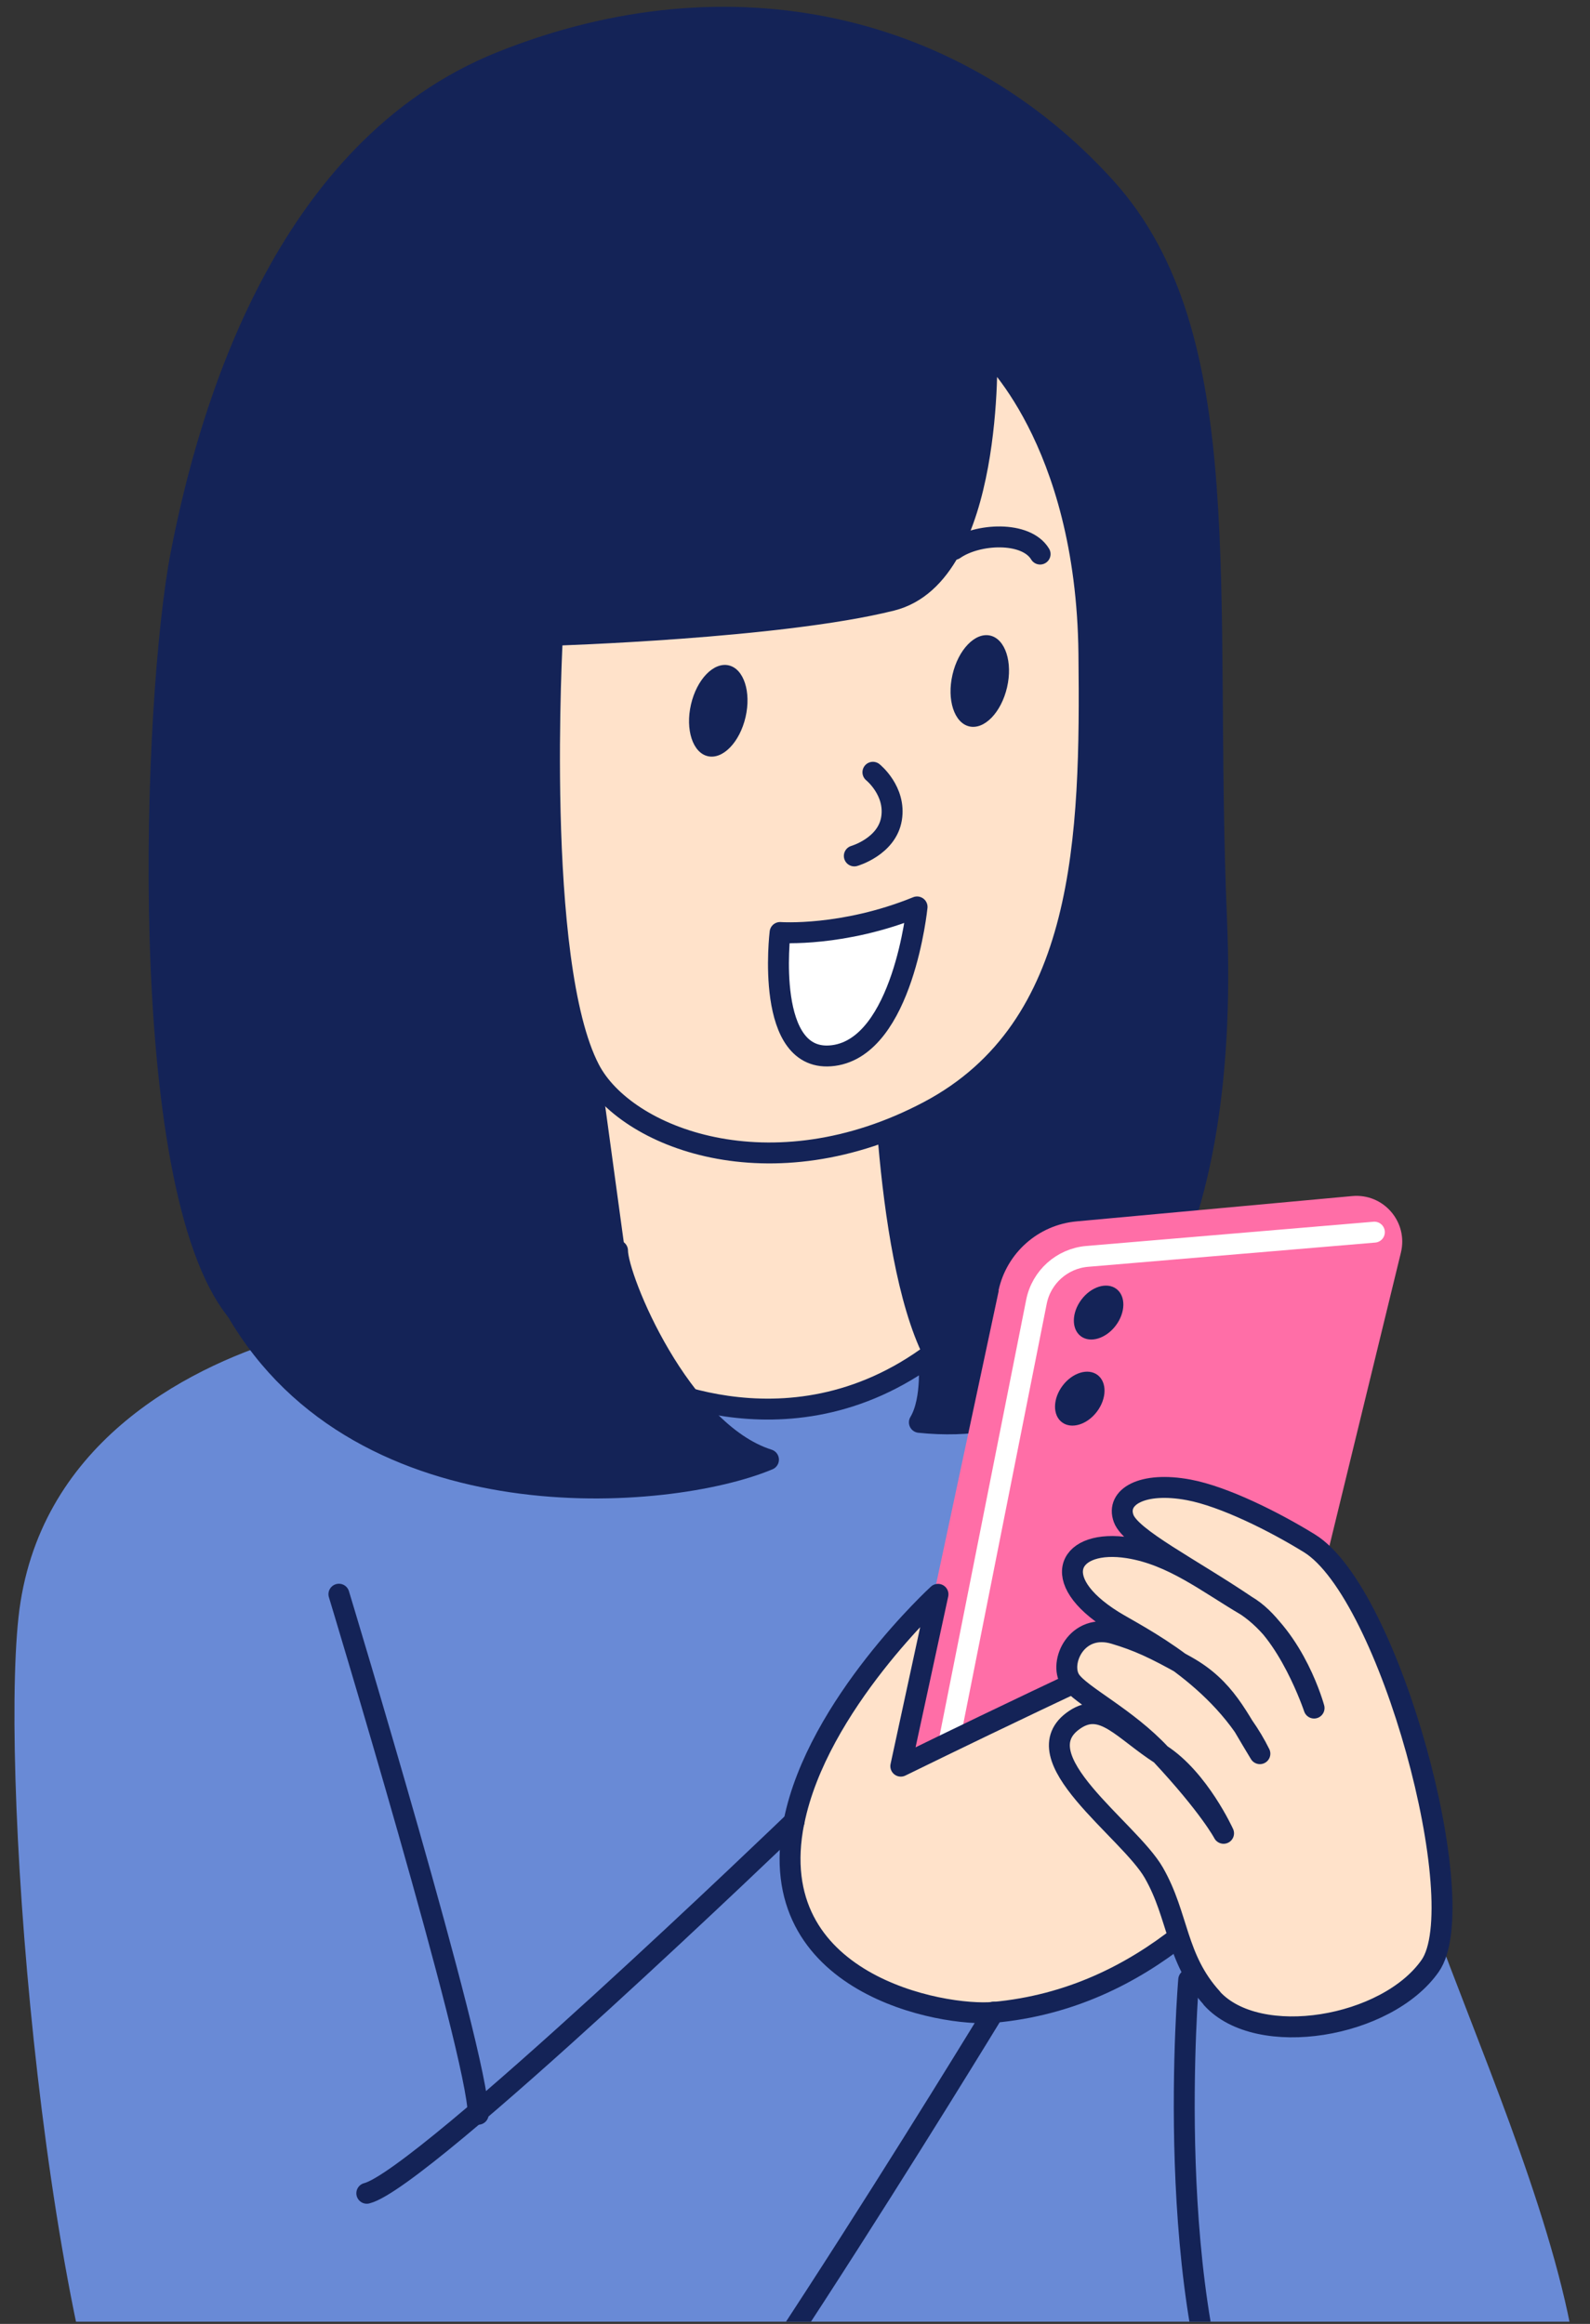 <?xml version="1.0" encoding="UTF-8"?><svg id="a" xmlns="http://www.w3.org/2000/svg" width="130" height="190" xmlns:xlink="http://www.w3.org/1999/xlink" viewBox="0 0 130 190"><rect x="0" y="0" width="130" height="190" fill="#333333" stroke="none"/><defs><style>.c{stroke:#fff;}.c,.d,.e,.f,.g{stroke-linecap:round;stroke-linejoin:round;stroke-width:1.71px;}.c,.h,.g{fill:none;}.d{fill:#ffe2ca;}.d,.e,.f,.g{stroke:#142357;}.i{clip-path:url(#b);}.e{fill:#fff;}.j,.f{fill:#142357;}.k{fill:#ff6ea7;}.l{fill:#698ad6;}</style><clipPath id="b"><rect class="h" x="-18.33" y="-10.67" width="176.43" height="200.49"/></clipPath></defs><g class="i"><g><path class="l" d="M23.15,109.46c-8.06,2.47-20.12,8.73-21.64,22.78s2.28,60.75,10.25,75.18c7.97,14.43,12.53,14.05,14.43,14.05s65.68-3.42,69.48-4.94c3.8-1.52,6.07-14.43,6.07-14.43,0,0,6.07,12.15,21.64,6.07,15.57-6.07-4.56-42.9-8.35-57.71-3.8-14.81-10.25-31.51-11.77-35.69-1.52-4.18-61.51-11.01-80.11-5.32Z"/><path class="f" d="M67.2,104.9c6.45,3.04,8.73,6.07,8.73,6.07,0,0,.38,3.42-.76,5.32,16.33,1.71,25.44-14.05,24.3-41-1.14-26.96,1.9-47.84-9.11-59.99C78.44,2.15,59.98-2.54,41,5.05c-17.74,7.1-23.92,28.48-26.2,40.25-2.28,11.77-3.8,51.64,4.56,61.89,8.35,10.25,26.96,12.53,31.51,12.91,4.56,.38,2.28-4.18,2.28-4.18l14.05-11.01Z"/><g><path class="k" d="M81.66,105.52l-11.06,51.83c-.54,2.55,1.62,4.87,4.2,4.49l21.38-3.09c2.9-.42,5.26-2.56,5.95-5.41l12.41-50.93c.61-2.5-1.42-4.86-3.99-4.62l-22.54,2.07c-3.13,.29-5.71,2.58-6.37,5.65Z"/><path class="c" d="M74.41,158.44l10.33-52c.4-2.03,2.1-3.55,4.16-3.72l23.47-1.98"/><ellipse class="j" cx="89.82" cy="107.31" rx="2.42" ry="1.76" transform="translate(-49.93 114.54) rotate(-53.03)"/><ellipse class="j" cx="88.28" cy="114.34" rx="2.42" ry="1.76" transform="translate(-56.16 116.12) rotate(-53.03)"/></g><path class="d" d="M48.21,87.44l3.42,25.06s12.53,7.21,24.68-1.9c-4.18-8.35-4.18-28.1-4.18-28.1l-23.92,4.94Z"/><path class="d" d="M45.17,51.94s-1.52,26.77,3.04,35.5c2.92,5.6,14.81,10.25,27.72,3.42,12.91-6.83,13.26-22.4,13.1-37.4-.19-17.65-8.35-24.87-8.35-24.87,0,0,.62,18.4-7.78,20.5-9.11,2.28-27.72,2.85-27.72,2.85Z"/><path class="f" d="M50.49,102.25c0,2.28,5.13,14.81,12.34,17.09-8.16,3.42-33.22,5.51-43.47-12.15-6.69-11.53,31.13-4.94,31.13-4.94Z"/><path class="e" d="M63.78,76.24s5.13,.38,11.2-2.09c0,0-1.14,11.39-6.83,12.15s-4.37-10.06-4.37-10.06Z"/><path class="g" d="M71.37,63.14s1.9,1.52,1.52,3.8c-.38,2.28-3.04,3.04-3.04,3.04"/><ellipse class="j" cx="58.72" cy="58.12" rx="3.81" ry="2.29" transform="translate(-11.09 102.29) rotate(-77.03)"/><ellipse class="j" cx="80.1" cy="55.67" rx="3.81" ry="2.29" transform="translate(7.88 121.24) rotate(-77.03)"/><path class="g" d="M78.02,44.92c1.9-1.33,5.88-1.52,7.02,.38"/><path class="d" d="M64.92,148.95c1.91-9.57,11.77-18.6,11.77-18.6l-3.04,14.05s20.88-10.25,25.44-11.77c4.56-1.52,11.39,9.49,6.83,15.57-4.56,6.07-12.15,15.19-24.68,16.33-4.16,.38-18.98-2.28-16.33-15.57Z"/><path class="d" d="M99.09,163.37c-2.97-3.27-2.72-6.71-4.75-10.25-2.02-3.54-11.01-9.49-6.45-12.53,2.28-1.52,3.91,.84,7.02,2.85,3.12,2.01,5.13,6.45,5.13,6.45,0,0-1.12-2.15-5.13-6.45-2.8-3.02-6.57-4.82-7.4-6.07-.95-1.42,.5-4.73,3.61-3.8,1.9,.57,3.22,1.16,5.88,2.66,3.19,1.79,4.18,4.18,6.01,7.15-3.16-6.39-10-9.62-12.01-10.87-5.44-3.4-3.59-6.72,1.25-5.96,3.61,.57,6.45,2.85,9.68,4.75,3.39,1.99,5.51,8.35,5.51,8.35,0,0-1.51-5.65-5.51-8.35-4.6-3.11-9.47-5.54-10.06-7.15-.65-1.76,1.52-3.05,5.32-2.34,2.89,.54,7.02,2.61,9.87,4.37,6.58,4.05,13.42,29.49,9.87,34.55-3.54,5.06-14.05,6.83-17.84,2.66Z"/><path class="g" d="M64.92,148.95s-30.37,29.23-34.93,30.37"/><path class="g" d="M81.24,164.51s-27.72,45.56-33.79,49.36c-6.07,3.8-17.47,8.73-23.92,6.07"/><path class="g" d="M97.19,161.86s-2.28,26.58,4.56,40.25"/><path class="g" d="M27.71,130.34s11.39,37.59,11.39,42.52"/></g></g></svg>